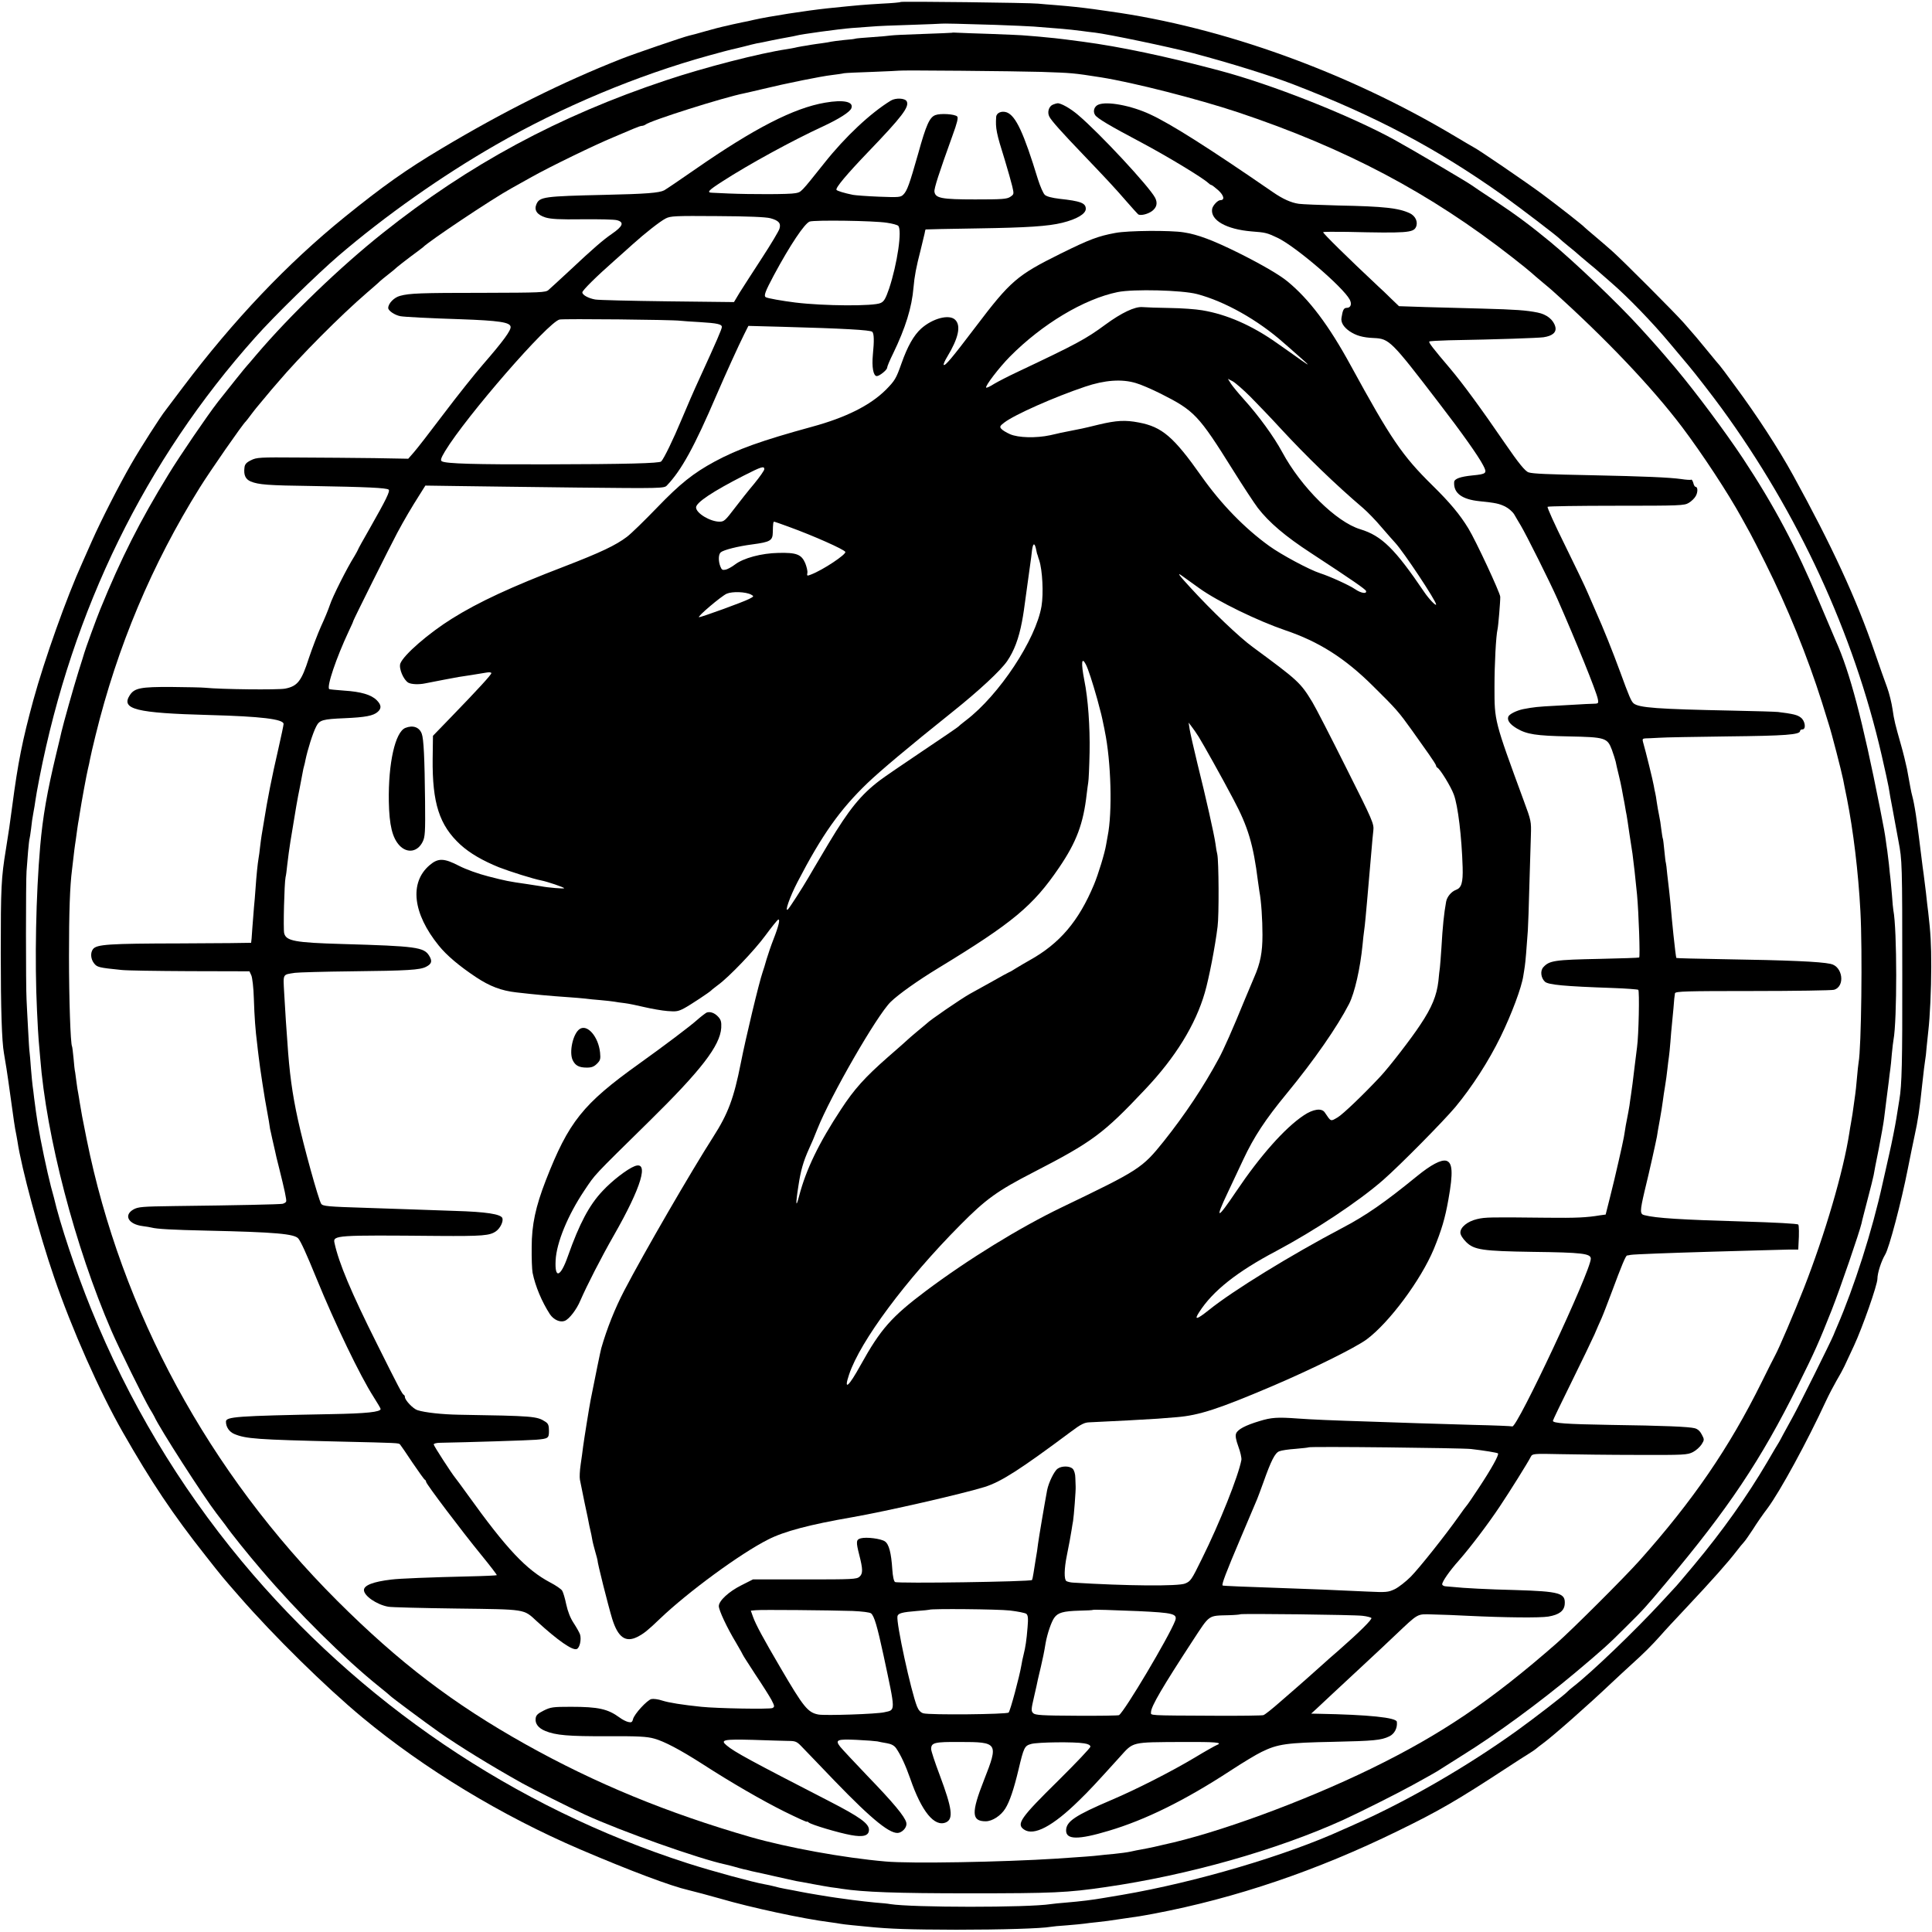 <?xml version="1.0" standalone="no"?>
<!DOCTYPE svg PUBLIC "-//W3C//DTD SVG 20010904//EN"
 "http://www.w3.org/TR/2001/REC-SVG-20010904/DTD/svg10.dtd">
<svg version="1.0" xmlns="http://www.w3.org/2000/svg"
 width="1274pt" height="1274pt" viewBox="0 0 1274 1274"
 preserveAspectRatio="xMidYMid meet">
<g transform="translate(0,1274) scale(0.1,-0.1)"
fill="#000000" stroke="none">
<path d="M5939 12727 c-2 -3 -58 -8 -124 -11 -129 -8 -135 -8 -359 -31 -140
-15 -385 -53 -486 -76 -25 -6 -56 -13 -70 -15 -14 -3 -45 -10 -70 -15 -25 -6
-54 -13 -65 -15 -11 -2 -60 -15 -110 -29 -49 -14 -99 -28 -111 -30 -33 -7
-363 -120 -444 -152 -391 -154 -776 -346 -1191 -594 -233 -139 -385 -247 -636
-450 -378 -306 -734 -681 -1068 -1124 -58 -77 -109 -145 -113 -150 -33 -41
-165 -247 -227 -355 -81 -141 -198 -370 -260 -510 -21 -47 -49 -110 -62 -140
-104 -229 -250 -640 -323 -906 -72 -265 -101 -407 -140 -704 -17 -130 -20
-146 -41 -280 -31 -189 -34 -251 -34 -685 0 -367 7 -583 21 -660 3 -16 7 -41
9 -55 6 -28 31 -205 39 -265 11 -85 27 -191 31 -205 2 -8 6 -33 10 -55 25
-172 145 -617 242 -898 117 -342 299 -752 452 -1020 186 -326 330 -542 546
-815 110 -140 110 -140 221 -267 232 -266 570 -598 813 -800 410 -340 918
-648 1436 -870 332 -142 601 -243 716 -269 41 -10 135 -35 209 -56 201 -59
551 -134 720 -155 30 -4 63 -9 73 -11 10 -2 44 -6 75 -9 31 -3 77 -8 102 -10
149 -15 272 -19 585 -20 301 0 562 8 623 19 9 2 58 7 107 10 50 4 101 9 115
11 14 2 52 7 85 10 33 3 101 12 150 20 50 7 108 16 130 19 22 4 65 11 95 17
539 102 1076 285 1605 544 273 133 392 202 725 420 52 34 115 75 140 90 25 15
47 31 50 34 3 3 23 19 45 35 68 50 295 250 450 397 39 36 99 93 135 125 80 72
132 124 190 189 24 28 101 111 171 185 171 182 271 295 329 370 19 25 41 52
49 60 8 8 35 47 60 85 24 39 68 102 97 140 83 112 261 439 384 705 19 41 51
102 70 135 20 33 43 76 52 95 9 19 37 80 63 135 56 120 155 402 155 442 0 39
26 118 51 160 26 41 107 349 149 563 17 85 37 184 45 220 22 100 33 172 50
335 9 83 18 157 20 165 2 8 7 49 10 90 4 41 9 89 11 105 10 85 19 269 19 420
0 152 -4 221 -20 360 -3 22 -10 81 -15 130 -6 50 -13 104 -15 120 -3 17 -9 68
-15 115 -17 138 -19 151 -31 240 -6 47 -17 110 -24 140 -8 30 -16 66 -18 80
-4 22 -14 76 -22 120 -6 30 -27 116 -40 160 -38 134 -45 161 -55 232 -6 42
-22 107 -36 145 -14 37 -52 145 -84 238 -118 344 -280 696 -537 1163 -94 171
-238 393 -382 587 -52 72 -98 132 -101 135 -3 3 -37 43 -75 90 -72 88 -81 99
-161 190 -56 64 -407 416 -474 475 -25 22 -74 65 -110 95 -36 30 -67 57 -70
60 -14 16 -170 138 -280 220 -108 80 -430 300 -456 311 -5 2 -58 34 -119 70
-706 422 -1533 721 -2280 824 -22 3 -69 10 -105 15 -84 11 -146 18 -245 26
-44 3 -98 8 -120 10 -51 6 -900 16 -906 11z m626 -151 c110 -4 223 -9 250 -11
164 -13 205 -16 250 -21 28 -3 61 -7 75 -9 14 -2 50 -7 80 -10 86 -10 489 -94
645 -135 246 -65 518 -150 665 -207 544 -210 944 -422 1377 -729 114 -82 369
-276 383 -293 3 -3 26 -23 52 -44 26 -21 53 -43 60 -50 7 -7 40 -34 73 -62 33
-27 65 -54 71 -60 6 -5 42 -37 80 -70 110 -95 271 -262 383 -396 57 -68 113
-135 125 -149 41 -48 163 -206 217 -280 507 -695 872 -1486 1057 -2290 22 -96
43 -191 46 -210 7 -45 14 -83 26 -145 5 -27 12 -65 15 -82 3 -18 14 -77 24
-130 24 -127 25 -138 25 -888 1 -567 -3 -723 -19 -815 -2 -14 -11 -70 -20
-125 -9 -55 -30 -161 -47 -235 -17 -74 -36 -162 -44 -195 -68 -310 -187 -682
-301 -945 -8 -19 -19 -44 -23 -55 -20 -48 -228 -467 -269 -540 -24 -44 -53
-96 -63 -115 -10 -19 -22 -42 -27 -50 -6 -8 -40 -67 -77 -130 -134 -228 -296
-456 -483 -680 -58 -69 -109 -130 -115 -136 -6 -6 -49 -53 -96 -104 -177 -192
-465 -469 -588 -564 -15 -11 -31 -26 -37 -32 -14 -17 -224 -179 -330 -255
-323 -233 -722 -464 -1060 -614 -33 -15 -73 -33 -90 -40 -373 -171 -975 -348
-1455 -430 -52 -9 -106 -18 -119 -20 -74 -13 -155 -23 -251 -31 -41 -3 -86 -8
-100 -10 -154 -24 -917 -23 -1060 0 -14 3 -57 7 -97 10 -39 4 -107 11 -150 17
-43 6 -89 12 -103 14 -33 4 -208 33 -240 40 -39 8 -62 12 -105 20 -22 4 -53
11 -70 16 -16 4 -46 11 -65 14 -74 13 -340 85 -505 138 -1145 368 -2166 1060
-2941 1992 -417 503 -746 1054 -993 1663 -102 252 -205 560 -246 737 -2 6 -10
37 -19 70 -27 105 -67 295 -87 415 -11 70 -13 86 -24 170 -3 30 -8 66 -10 80
-2 14 -7 66 -11 115 -3 50 -8 97 -9 106 -2 9 -6 78 -10 155 -4 76 -9 164 -10
194 -5 81 -5 787 0 845 2 28 7 86 10 130 4 43 8 82 10 85 1 3 6 32 10 65 3 33
10 80 15 105 5 25 11 63 14 85 7 42 8 53 26 145 217 1110 699 2095 1423 2905
124 140 409 418 551 540 306 262 680 526 1036 730 434 250 931 458 1405 589
72 20 140 38 150 40 11 2 47 11 80 19 33 9 71 18 85 21 14 2 59 11 100 20 41
8 91 18 110 21 19 3 42 8 50 10 29 9 286 44 365 50 44 3 105 8 135 10 30 3
145 8 255 11 110 4 201 7 202 8 2 2 143 -1 358 -8z"/>
<path d="M6277 12524 c-1 -1 -87 -4 -192 -8 -104 -3 -199 -8 -210 -10 -11 -2
-67 -7 -125 -11 -57 -4 -107 -8 -110 -10 -3 -2 -36 -6 -75 -9 -38 -4 -77 -9
-85 -11 -8 -2 -35 -7 -60 -10 -25 -3 -56 -8 -70 -10 -14 -3 -41 -7 -60 -10
-19 -3 -42 -8 -50 -10 -8 -2 -31 -6 -50 -9 -181 -27 -543 -120 -800 -206 -708
-236 -1299 -555 -1865 -1006 -284 -226 -610 -540 -835 -804 -30 -36 -57 -67
-60 -70 -6 -5 -135 -166 -193 -240 -69 -89 -253 -358 -327 -480 -187 -305
-312 -552 -449 -888 -23 -55 -101 -270 -105 -287 -1 -5 -19 -62 -39 -125 -32
-102 -101 -348 -112 -397 -2 -10 -17 -74 -34 -143 -60 -250 -89 -415 -106
-610 -28 -322 -37 -754 -21 -1085 4 -88 9 -176 11 -195 2 -19 6 -71 10 -115
40 -518 229 -1244 470 -1801 50 -116 218 -456 253 -514 12 -19 25 -42 29 -50
34 -77 324 -527 410 -639 21 -27 47 -61 58 -76 42 -60 150 -194 240 -299 235
-276 544 -583 780 -772 33 -26 62 -51 65 -54 8 -10 238 -181 325 -242 138 -96
339 -220 550 -338 61 -34 320 -164 410 -205 241 -111 759 -294 930 -330 6 -1
30 -7 55 -14 25 -7 53 -15 63 -17 10 -2 26 -5 35 -8 9 -3 28 -7 42 -10 14 -3
75 -16 135 -30 61 -14 121 -27 135 -30 14 -2 63 -11 110 -20 47 -9 101 -18
120 -21 19 -2 51 -7 70 -10 146 -22 356 -30 845 -30 548 0 642 4 895 41 546
79 1127 244 1565 442 112 51 376 184 460 231 39 21 92 51 119 66 27 15 61 35
75 45 14 9 76 48 136 86 218 135 508 348 740 542 182 153 219 186 335 302 123
122 128 128 264 290 413 491 628 813 870 1300 114 229 141 291 224 500 58 147
183 513 197 572 2 13 21 84 40 158 20 74 37 146 40 160 2 14 17 93 34 175 16
83 32 173 35 200 3 28 10 82 15 120 5 39 12 95 16 125 3 30 8 66 10 80 2 14 7
59 10 100 4 41 9 83 11 93 24 126 24 730 -1 855 -2 10 -6 54 -9 98 -4 43 -8
93 -10 109 -2 17 -7 59 -10 95 -4 36 -9 76 -11 90 -2 14 -7 45 -10 70 -5 38
-12 79 -39 215 -114 576 -198 894 -290 1098 -8 18 -56 131 -107 252 -156 370
-300 641 -507 954 -120 180 -305 428 -441 591 -106 125 -125 147 -236 269
-147 162 -436 437 -590 564 -133 110 -235 185 -360 268 -82 54 -154 102 -160
107 -25 19 -400 240 -513 302 -297 162 -808 364 -1152 455 -353 94 -653 157
-900 190 -25 3 -76 10 -115 15 -38 5 -102 12 -140 15 -39 4 -90 8 -115 10 -25
3 -128 7 -230 11 -102 3 -202 7 -223 8 -20 1 -38 2 -40 0z m588 -258 c206 -7
210 -7 395 -36 218 -35 637 -142 905 -231 706 -236 1265 -531 1810 -958 60
-47 117 -93 125 -101 9 -8 37 -33 64 -55 27 -22 58 -49 71 -60 350 -314 658
-638 857 -901 134 -178 303 -435 392 -597 20 -37 46 -84 58 -105 11 -20 56
-107 98 -192 148 -296 278 -617 374 -920 20 -63 40 -128 45 -145 20 -61 84
-311 95 -365 2 -14 14 -70 25 -125 42 -213 75 -483 89 -745 14 -255 6 -902
-12 -996 -2 -10 -7 -57 -11 -104 -4 -47 -9 -94 -11 -105 -2 -11 -6 -40 -9 -65
-6 -46 -12 -86 -20 -130 -3 -14 -7 -41 -10 -60 -39 -254 -160 -667 -300 -1025
-63 -160 -163 -395 -190 -444 -8 -14 -48 -94 -89 -177 -214 -432 -452 -779
-804 -1174 -101 -113 -447 -458 -546 -545 -436 -382 -762 -602 -1227 -829
-446 -217 -1013 -425 -1369 -501 -8 -2 -35 -8 -60 -14 -25 -5 -61 -13 -80 -16
-19 -3 -53 -10 -75 -15 -22 -5 -71 -11 -109 -15 -38 -3 -83 -8 -100 -10 -31
-4 -110 -10 -276 -21 -359 -23 -968 -34 -1131 -19 -277 24 -648 92 -889 161
-550 159 -1022 353 -1485 612 -478 268 -832 538 -1241 946 -848 847 -1424
1909 -1653 3046 -31 154 -32 161 -46 245 -2 17 -7 41 -9 55 -3 14 -8 45 -11
70 -3 25 -7 55 -9 67 -3 12 -8 54 -11 95 -4 40 -8 75 -10 78 -10 17 -20 313
-20 595 0 288 6 463 20 570 2 17 6 55 10 85 3 30 8 66 10 80 2 14 7 45 10 70
3 25 8 56 10 70 3 14 7 41 10 60 13 85 47 268 55 300 5 19 11 49 14 65 3 17
19 86 36 155 144 588 373 1131 687 1634 67 108 286 423 303 436 3 3 19 23 35
45 17 22 32 42 35 45 3 3 25 30 50 60 25 30 47 57 50 60 3 3 20 23 39 45 148
175 417 445 591 595 41 35 80 69 85 75 6 5 30 26 55 45 25 19 51 41 59 49 8 7
49 39 90 70 42 31 78 58 81 61 36 38 453 317 580 387 19 11 80 45 136 76 125
70 420 213 539 262 50 21 109 46 132 56 23 10 48 19 55 19 8 0 18 4 24 8 27
25 516 180 653 207 9 2 63 14 121 28 152 37 385 84 455 92 33 4 69 9 80 12 11
2 97 6 190 9 94 4 171 7 172 8 4 4 774 -3 938 -8z"/>
<path d="M5875 12077 c-133 -81 -301 -238 -439 -412 -158 -198 -152 -192 -192
-199 -37 -8 -294 -8 -439 -2 -44 2 -93 4 -108 5 -39 1 -28 14 67 75 173 112
462 270 664 363 105 49 176 94 186 119 17 44 -52 58 -173 37 -206 -35 -467
-169 -856 -439 -99 -69 -191 -131 -205 -139 -33 -17 -119 -24 -395 -30 -394
-9 -426 -13 -447 -60 -18 -40 2 -71 59 -89 37 -11 93 -14 243 -12 107 1 210
-1 228 -6 50 -13 40 -40 -33 -90 -58 -40 -121 -94 -284 -247 -63 -58 -123
-114 -134 -123 -18 -17 -54 -18 -426 -19 -421 0 -491 -3 -553 -20 -39 -10 -78
-50 -78 -80 0 -18 43 -47 80 -54 24 -5 203 -14 395 -20 255 -9 329 -20 332
-50 3 -24 -49 -95 -181 -247 -54 -62 -172 -210 -261 -328 -89 -118 -178 -233
-198 -255 l-35 -40 -223 4 c-123 1 -348 4 -499 4 -257 2 -278 1 -315 -18 -31
-15 -41 -27 -43 -49 -6 -49 7 -76 41 -91 53 -21 109 -26 412 -30 348 -6 486
-12 498 -24 10 -10 -16 -64 -124 -254 -44 -76 -79 -140 -79 -143 0 -2 -11 -21
-23 -42 -47 -74 -145 -268 -162 -322 -10 -30 -36 -93 -58 -140 -21 -47 -57
-141 -80 -209 -49 -153 -75 -186 -157 -202 -49 -9 -421 -5 -530 6 -19 2 -118
4 -220 5 -203 1 -243 -7 -274 -54 -60 -93 39 -118 524 -131 340 -9 490 -27
490 -59 0 -7 -15 -79 -34 -162 -44 -190 -73 -338 -96 -484 -6 -36 -13 -76 -15
-90 -2 -14 -7 -47 -10 -75 -3 -27 -7 -61 -10 -75 -6 -35 -14 -112 -20 -200 -3
-41 -7 -95 -10 -120 -2 -25 -7 -88 -11 -140 -3 -52 -7 -96 -8 -97 -1 -1 -211
-3 -468 -4 -470 -1 -551 -6 -575 -38 -18 -24 -15 -65 7 -93 20 -26 31 -29 180
-44 30 -4 233 -7 450 -8 l395 -1 12 -26 c7 -15 15 -82 17 -155 4 -121 10 -206
22 -299 2 -22 7 -60 10 -85 6 -58 42 -292 54 -350 8 -41 20 -113 21 -125 1 -2
7 -31 14 -63 8 -33 16 -70 19 -83 2 -13 14 -62 26 -109 36 -144 51 -213 47
-223 -2 -6 -12 -12 -23 -15 -19 -4 -286 -10 -715 -15 -214 -3 -238 -5 -270
-23 -65 -38 -32 -97 61 -109 25 -3 52 -8 60 -10 33 -9 135 -15 365 -20 450
-10 579 -21 603 -53 17 -22 50 -93 119 -262 123 -301 289 -645 375 -779 26
-41 48 -78 48 -82 0 -20 -95 -30 -325 -34 -629 -12 -695 -17 -695 -50 0 -35
22 -67 55 -81 77 -32 148 -37 695 -50 388 -9 389 -9 398 -19 5 -6 42 -59 82
-120 41 -60 77 -111 82 -113 4 -2 8 -8 8 -14 0 -13 234 -323 364 -482 58 -71
104 -131 102 -133 -2 -2 -84 -6 -182 -8 -254 -6 -462 -14 -514 -21 -119 -14
-180 -38 -180 -69 0 -38 83 -96 160 -110 19 -4 222 -9 450 -12 465 -6 441 -2
530 -84 139 -127 235 -194 263 -183 20 7 32 63 22 96 -4 12 -23 46 -42 75 -22
33 -39 77 -49 123 -8 39 -20 80 -27 91 -6 10 -42 35 -79 54 -158 84 -286 219
-545 580 -40 55 -76 105 -81 110 -24 29 -142 211 -142 220 0 6 19 11 43 11
172 3 591 16 632 20 81 7 85 10 85 59 0 36 -5 48 -24 60 -55 36 -78 38 -571
46 -109 2 -222 14 -272 30 -29 9 -83 66 -83 87 0 6 -3 12 -7 14 -10 4 -31 43
-178 338 -170 339 -251 533 -279 663 -12 52 6 53 684 47 295 -2 340 2 381 31
28 20 49 64 42 86 -9 27 -108 42 -313 48 -113 4 -241 8 -285 10 -44 2 -177 6
-295 10 -260 8 -291 11 -302 27 -18 28 -117 386 -153 553 -38 173 -57 314 -70
515 -3 41 -7 104 -10 140 -2 36 -7 117 -11 182 -7 130 -12 120 71 133 22 3
191 8 375 10 370 4 450 9 490 30 37 19 42 37 20 73 -35 56 -85 63 -570 77
-316 9 -373 20 -386 71 -7 26 1 331 9 369 3 11 8 47 11 80 7 59 13 105 21 155
33 205 49 296 61 352 7 37 16 82 19 100 3 18 8 41 11 50 3 9 6 25 8 35 14 68
49 181 72 224 21 41 43 47 186 53 138 6 190 16 219 42 26 23 24 46 -7 77 -36
36 -104 56 -215 63 -52 4 -96 8 -98 10 -18 16 46 205 129 382 17 35 30 65 30
68 0 6 244 495 289 579 48 90 98 174 147 251 l39 62 210 -3 c116 -2 470 -6
787 -10 555 -6 578 -5 595 13 96 100 181 254 328 597 59 137 146 328 181 398
l29 58 225 -6 c403 -11 580 -21 592 -33 12 -12 13 -60 4 -150 -8 -83 3 -142
26 -142 18 0 68 41 68 55 0 8 18 51 40 95 81 168 123 302 134 435 6 72 18 135
47 247 11 46 23 94 26 108 2 13 5 26 7 27 1 1 157 4 347 7 324 5 461 14 554
37 97 24 155 59 155 92 0 38 -34 51 -173 66 -50 6 -85 15 -97 26 -11 10 -31
57 -46 104 -93 304 -145 417 -205 440 -34 12 -69 -3 -70 -31 -5 -74 1 -105 57
-283 20 -66 42 -144 49 -173 12 -52 12 -53 -13 -70 -22 -15 -55 -17 -232 -17
-221 0 -262 8 -268 51 -3 21 29 120 118 367 32 87 40 121 32 129 -16 16 -111
22 -144 9 -38 -14 -61 -65 -113 -253 -58 -204 -73 -246 -98 -271 -18 -18 -29
-19 -161 -14 -77 3 -154 9 -171 12 -59 12 -104 26 -109 33 -8 13 70 105 206
247 227 236 276 301 257 337 -11 21 -72 24 -104 5z m-795 -776 c55 -15 71 -33
60 -69 -4 -15 -56 -102 -116 -194 -60 -92 -126 -195 -147 -228 l-37 -62 -438
5 c-240 3 -455 8 -477 12 -45 8 -85 30 -85 47 0 13 94 106 210 208 40 36 96
85 123 110 80 72 179 150 216 169 32 17 63 18 340 16 202 -1 321 -6 351 -14z
m769 -30 c35 -5 68 -14 74 -20 27 -27 -6 -251 -60 -414 -23 -66 -33 -85 -56
-95 -45 -22 -373 -20 -562 3 -89 11 -183 28 -195 35 -15 9 -5 36 53 145 107
199 202 341 236 354 33 11 424 6 510 -8z m-1364 -646 c17 -2 74 -6 129 -9 117
-7 146 -14 146 -32 0 -14 -33 -90 -147 -339 -33 -71 -86 -193 -118 -270 -55
-132 -117 -260 -135 -278 -11 -12 -228 -18 -765 -19 -457 -1 -653 4 -681 20
-11 6 -7 20 21 67 138 228 680 852 755 868 27 6 744 -1 795 -8z"/>
<path d="M6943 12050 c-27 -11 -39 -51 -23 -80 14 -27 82 -103 224 -251 152
-159 210 -221 286 -309 36 -41 69 -78 75 -83 14 -11 62 0 90 20 33 24 40 54
22 89 -38 73 -366 426 -508 546 -50 43 -114 79 -136 77 -4 0 -18 -4 -30 -9z"/>
<path d="M7243 12050 c-27 -11 -38 -43 -22 -68 14 -22 92 -69 304 -181 180
-96 407 -234 443 -268 7 -7 16 -13 20 -13 4 0 24 -16 46 -35 37 -34 44 -65 13
-65 -17 0 -50 -35 -54 -58 -12 -74 93 -134 260 -148 93 -7 101 -9 171 -42 118
-56 431 -324 476 -407 16 -30 7 -55 -19 -55 -20 0 -27 -14 -35 -66 -5 -30 14
-61 53 -88 43 -29 87 -42 161 -45 101 -5 113 -16 427 -426 154 -200 262 -353
293 -413 28 -53 23 -58 -70 -67 -80 -8 -120 -22 -121 -44 -5 -72 50 -114 167
-126 108 -11 129 -16 169 -35 22 -11 49 -34 60 -52 10 -18 30 -51 43 -73 36
-60 194 -376 242 -485 124 -282 256 -608 266 -658 6 -32 6 -32 -37 -33 -24 -1
-62 -2 -84 -4 -22 -1 -94 -5 -160 -9 -115 -6 -142 -9 -210 -22 -44 -9 -93 -33
-99 -50 -9 -24 11 -51 57 -78 65 -38 126 -48 340 -52 243 -5 256 -9 286 -88
11 -30 22 -66 25 -78 2 -13 11 -50 19 -83 8 -33 18 -76 21 -95 3 -19 8 -46 11
-60 3 -14 8 -40 11 -59 3 -18 7 -43 10 -55 2 -11 11 -68 19 -126 9 -58 18
-116 20 -130 7 -50 20 -167 30 -270 11 -120 21 -408 14 -414 -2 -2 -119 -6
-259 -9 -299 -6 -333 -11 -373 -55 -22 -24 -16 -71 11 -96 23 -20 128 -30 446
-41 88 -3 164 -9 169 -12 9 -5 3 -301 -8 -378 -2 -16 -9 -70 -15 -120 -12
-100 -19 -158 -25 -195 -2 -14 -7 -45 -10 -70 -4 -25 -11 -64 -16 -88 -5 -24
-12 -62 -15 -85 -4 -34 -24 -125 -69 -317 -2 -8 -15 -63 -30 -122 l-27 -107
-37 -5 c-89 -15 -159 -18 -346 -16 -381 4 -410 4 -465 -9 -63 -15 -110 -53
-110 -89 0 -15 15 -39 38 -62 52 -52 109 -60 438 -65 327 -4 384 -11 384 -45
0 -81 -489 -1124 -518 -1106 -4 2 -119 7 -257 10 -137 4 -302 9 -365 11 -63 2
-196 7 -295 10 -284 9 -398 14 -497 21 -135 10 -175 7 -253 -17 -93 -28 -144
-55 -154 -82 -6 -15 -1 -42 15 -86 13 -35 22 -74 20 -88 -20 -107 -144 -418
-261 -653 -68 -139 -74 -147 -110 -162 -44 -19 -388 -16 -740 6 -17 1 -36 6
-43 10 -16 10 -15 81 3 169 17 84 23 119 31 167 3 19 7 46 10 60 5 28 19 208
17 228 0 6 -1 32 -2 56 0 26 -8 51 -17 60 -19 20 -73 21 -100 1 -22 -15 -59
-91 -69 -141 -16 -85 -55 -315 -60 -354 -3 -25 -9 -70 -15 -100 -5 -30 -12
-73 -15 -94 -3 -22 -8 -42 -10 -45 -12 -11 -887 -24 -903 -13 -8 5 -15 38 -18
83 -7 109 -22 167 -49 185 -27 18 -121 30 -159 20 -31 -8 -32 -23 -10 -109 24
-94 25 -123 2 -144 -19 -17 -47 -18 -362 -18 l-341 0 -77 -39 c-82 -41 -148
-102 -148 -137 0 -27 53 -141 114 -242 25 -43 46 -80 46 -82 0 -2 37 -59 81
-127 45 -67 93 -143 106 -167 21 -41 22 -46 7 -54 -16 -9 -362 -3 -469 8 -126
13 -214 27 -258 41 -26 9 -59 13 -72 10 -28 -7 -113 -99 -121 -133 -5 -20 -11
-23 -32 -18 -13 3 -39 16 -56 29 -78 57 -140 71 -321 71 -119 0 -134 -2 -180
-25 -40 -20 -51 -31 -53 -53 -4 -34 19 -63 63 -81 69 -29 156 -36 406 -35 207
1 265 -2 314 -16 65 -18 168 -72 315 -166 190 -123 398 -243 543 -315 81 -40
147 -70 147 -67 0 3 6 1 13 -5 18 -15 200 -69 279 -83 81 -15 118 -4 118 35 0
41 -59 84 -261 188 -521 268 -626 325 -677 368 -45 37 -21 42 172 37 99 -4
205 -6 234 -7 46 0 56 -4 85 -34 17 -18 118 -122 222 -231 251 -260 372 -357
425 -340 30 10 53 42 46 67 -10 40 -85 130 -253 304 -89 93 -171 181 -183 196
-35 45 -20 51 109 45 64 -3 125 -8 136 -10 11 -3 39 -8 62 -12 30 -5 49 -15
62 -33 31 -45 62 -112 93 -200 75 -218 160 -322 236 -289 50 23 41 91 -42 313
-31 82 -56 158 -56 170 0 43 22 48 189 47 252 0 256 -6 160 -250 -86 -218 -83
-273 11 -273 43 0 100 37 129 84 29 46 57 130 87 256 35 148 40 158 84 170 43
12 284 15 348 4 28 -4 42 -12 42 -22 0 -8 -94 -107 -209 -221 -252 -248 -281
-289 -229 -325 64 -45 189 20 363 191 68 66 105 106 268 286 93 103 72 98 414
100 220 1 270 -3 227 -20 -10 -4 -75 -40 -144 -82 -159 -95 -390 -212 -550
-280 -241 -103 -300 -142 -300 -202 0 -61 80 -62 280 -2 243 72 504 201 804
397 78 51 170 107 206 124 106 52 167 60 470 66 268 6 317 10 371 36 34 16 55
55 50 96 -3 28 -187 47 -516 53 l-49 1 34 31 c19 18 69 64 110 103 42 39 132
123 200 186 68 63 162 151 209 196 159 150 142 141 251 138 52 -1 156 -5 230
-9 249 -12 475 -14 530 -5 71 12 104 37 108 81 6 74 -31 85 -328 94 -172 4
-344 13 -405 20 -11 1 -32 3 -47 4 -16 0 -28 7 -28 14 0 18 49 89 111 158 76
87 190 237 268 354 67 100 187 292 206 330 10 19 18 20 195 16 102 -2 331 -5
510 -5 306 -1 327 0 364 19 21 11 46 34 57 51 18 29 18 32 1 64 -11 22 -27 37
-47 42 -39 10 -199 17 -560 22 -288 5 -375 11 -375 27 0 4 55 119 123 256 67
136 135 277 151 313 15 36 36 83 46 105 10 22 41 103 70 180 62 167 90 235 99
236 3 0 14 2 23 4 20 4 259 13 533 21 110 3 254 7 320 9 66 2 150 4 186 5 l67
0 2 43 c4 57 3 118 -2 122 -5 6 -156 14 -358 20 -415 12 -579 22 -657 42 -30
7 -29 27 1 156 34 138 75 325 82 362 2 17 11 66 19 110 8 44 17 100 20 125 3
25 10 70 15 100 5 30 12 80 15 110 3 30 8 66 10 80 2 14 7 59 10 100 3 41 7
89 9 105 2 17 7 68 11 115 3 47 8 92 10 100 4 13 70 15 512 15 280 0 521 4
536 8 76 21 59 155 -22 171 -70 15 -274 24 -715 31 -165 3 -301 6 -302 8 -2 3
-11 74 -19 152 -3 33 -8 78 -10 100 -2 22 -7 72 -10 110 -4 39 -8 81 -10 95
-2 14 -7 57 -11 95 -3 39 -8 72 -9 75 -2 3 -6 39 -10 80 -4 41 -8 77 -10 80
-2 3 -6 30 -10 60 -3 30 -10 73 -15 95 -5 22 -11 60 -15 85 -3 25 -8 52 -10
60 -2 8 -7 31 -10 50 -5 31 -53 226 -71 288 -5 18 -2 22 17 23 13 0 53 2 89 4
36 3 241 6 455 9 376 4 475 11 475 36 0 6 7 10 15 10 26 0 19 56 -10 78 -23
18 -48 24 -150 37 -17 2 -151 6 -300 9 -498 10 -618 19 -653 48 -16 14 -30 47
-88 206 -52 141 -107 279 -164 407 -10 22 -32 74 -50 115 -17 41 -86 184 -152
318 -66 133 -117 246 -113 250 3 4 208 7 453 7 420 0 449 1 478 19 17 10 38
30 46 45 15 26 14 61 -2 61 -4 0 -11 11 -14 25 -4 14 -10 24 -14 22 -4 -3 -34
-1 -66 4 -80 11 -245 18 -581 25 -303 6 -397 10 -425 19 -23 7 -67 62 -155
190 -156 228 -280 397 -362 494 -114 134 -144 173 -138 179 3 3 60 6 127 8
333 6 587 15 626 20 60 9 87 33 78 69 -12 46 -56 82 -117 94 -75 15 -144 20
-364 26 -104 3 -271 7 -370 10 l-180 6 -50 48 c-27 27 -66 64 -86 82 -207 194
-368 353 -364 358 3 3 74 3 158 2 390 -9 437 -6 454 32 15 33 -3 73 -41 91
-73 34 -167 45 -471 51 -121 3 -238 8 -260 11 -51 7 -106 32 -170 76 -428 295
-675 451 -811 514 -124 58 -284 88 -341 64z m2457 -8865 c87 -10 172 -24 178
-29 8 -9 -43 -101 -125 -225 -42 -64 -79 -118 -83 -121 -3 -3 -27 -35 -52 -71
-88 -124 -257 -337 -315 -396 -32 -32 -79 -69 -105 -82 -45 -21 -55 -22 -185
-16 -285 13 -332 15 -478 20 -344 12 -470 17 -473 20 -7 7 21 82 120 315 55
129 103 244 108 255 5 11 23 61 41 110 51 144 77 195 105 205 14 6 62 13 107
16 45 4 84 8 86 10 7 7 1010 -4 1071 -11z m-4078 -1068 c65 -3 113 -9 122 -16
21 -18 40 -82 82 -276 81 -380 81 -359 5 -376 -50 -12 -389 -23 -434 -15 -70
13 -98 48 -249 306 -115 196 -164 287 -182 337 l-15 42 32 3 c37 4 483 0 639
-5z m1037 3 c52 -6 101 -16 109 -22 11 -10 13 -29 8 -88 -7 -88 -14 -132 -26
-180 -5 -19 -12 -52 -15 -72 -12 -72 -73 -300 -84 -311 -12 -12 -519 -17 -562
-5 -18 5 -32 20 -42 45 -40 101 -138 551 -129 595 4 20 31 27 130 35 43 3 78
7 80 8 9 8 452 4 531 -5z m846 -4 c234 -11 261 -18 244 -64 -41 -106 -332
-596 -370 -622 -4 -3 -130 -5 -279 -4 -231 1 -274 4 -287 17 -14 14 -14 24 6
109 12 51 23 102 25 113 3 11 11 49 20 85 14 62 20 88 31 155 11 62 38 141 57
167 24 34 59 44 168 47 46 1 86 3 87 5 3 3 129 -1 298 -8z m1480 -31 c28 -3
53 -10 58 -14 8 -8 -80 -95 -218 -216 -44 -38 -85 -74 -91 -80 -83 -74 -161
-144 -178 -158 -12 -10 -63 -55 -115 -100 -51 -45 -100 -84 -110 -87 -9 -3
-153 -5 -321 -4 -453 2 -420 1 -420 24 0 37 76 166 275 471 115 175 99 164
239 168 39 1 72 4 74 6 6 6 758 -3 807 -10z"/>
<path d="M7355 11204 c-114 -21 -172 -43 -362 -137 -286 -142 -329 -178 -560
-483 -157 -207 -201 -259 -210 -250 -3 3 7 27 23 53 75 124 92 205 53 244 -39
39 -149 10 -225 -58 -49 -45 -89 -115 -130 -231 -35 -99 -43 -112 -103 -173
-103 -102 -262 -182 -486 -243 -336 -92 -491 -148 -643 -230 -140 -76 -227
-145 -380 -304 -81 -84 -170 -171 -198 -192 -74 -56 -173 -103 -414 -196 -347
-133 -563 -233 -739 -343 -154 -96 -319 -239 -341 -296 -12 -32 21 -109 53
-127 21 -11 70 -13 112 -4 54 11 202 39 220 42 11 2 49 8 85 13 36 6 80 13 98
16 17 3 32 2 32 -4 0 -10 -85 -103 -265 -289 l-120 -124 -2 -151 c-3 -293 44
-439 183 -567 63 -57 146 -105 254 -149 72 -28 227 -77 280 -87 40 -8 150 -45
150 -51 0 -5 -109 4 -153 13 -10 2 -51 8 -90 14 -126 18 -140 21 -257 51 -67
17 -147 46 -192 69 -100 52 -139 53 -195 5 -135 -115 -111 -319 60 -530 53
-66 137 -136 245 -208 92 -61 168 -90 267 -101 120 -14 230 -24 335 -31 47 -3
101 -8 120 -10 19 -3 64 -7 100 -10 36 -3 76 -8 90 -10 14 -3 45 -7 70 -10 25
-3 83 -15 129 -26 47 -11 115 -23 152 -26 58 -5 72 -2 110 18 43 23 169 107
179 118 3 4 23 19 45 36 73 53 241 229 312 326 39 53 77 100 83 104 17 10 5
-41 -30 -130 -15 -38 -35 -97 -45 -130 -9 -33 -21 -71 -26 -85 -24 -69 -112
-437 -144 -600 -46 -233 -84 -334 -182 -487 -144 -225 -454 -759 -587 -1014
-61 -117 -114 -250 -151 -379 -4 -12 -40 -188 -70 -340 -9 -45 -44 -264 -50
-310 -3 -25 -10 -78 -16 -117 -6 -40 -8 -85 -5 -100 3 -16 17 -84 31 -153 15
-69 29 -136 31 -150 3 -14 7 -32 9 -40 2 -8 7 -31 10 -50 3 -19 13 -57 21 -85
8 -27 14 -51 14 -53 -2 -12 71 -302 97 -387 38 -122 88 -158 166 -119 43 22
70 44 147 118 187 179 534 433 715 524 105 54 276 99 554 147 229 40 726 154
875 200 109 35 231 113 565 362 69 52 92 63 125 64 23 1 59 3 81 4 22 1 103 5
180 9 77 4 163 9 190 11 28 2 84 7 125 10 148 12 278 55 635 207 260 111 542
251 616 305 150 111 359 393 444 597 51 125 74 201 96 326 32 178 28 245 -15
256 -34 8 -100 -27 -191 -101 -212 -173 -338 -261 -495 -343 -336 -177 -719
-412 -879 -541 -80 -64 -99 -68 -63 -13 89 139 249 266 507 402 252 134 544
327 706 469 113 99 396 386 476 481 110 133 219 301 299 465 72 148 138 324
149 400 4 22 8 51 10 64 4 24 12 120 20 236 2 33 7 166 10 295 4 129 8 278 10
330 3 93 2 98 -47 230 -195 531 -193 524 -193 750 0 155 10 337 20 380 5 19
19 188 18 215 -1 26 -161 370 -210 450 -56 92 -121 170 -238 285 -198 195
-272 303 -538 790 -145 266 -275 438 -418 555 -52 43 -171 112 -321 187 -170
84 -270 122 -363 136 -87 14 -368 12 -450 -4z m538 -403 c183 -48 402 -171
572 -322 17 -14 57 -50 90 -79 84 -74 88 -79 25 -35 -30 22 -102 72 -160 113
-164 116 -330 189 -493 216 -40 7 -135 14 -212 15 -77 1 -159 4 -182 6 -50 4
-138 -38 -243 -115 -130 -96 -192 -129 -575 -310 -60 -28 -132 -65 -159 -81
-26 -17 -50 -28 -53 -25 -9 9 85 132 156 204 213 215 488 380 711 426 104 21
424 13 523 -13z m354 -679 c48 -49 138 -142 198 -208 172 -186 361 -369 543
-524 28 -24 85 -82 124 -129 40 -46 80 -92 88 -100 55 -59 270 -383 270 -407
0 -13 -47 36 -77 80 -195 288 -282 373 -423 416 -159 48 -390 277 -515 509
-55 102 -156 241 -254 349 -35 39 -73 85 -84 102 l-20 32 31 -16 c17 -9 71
-56 119 -104z m-757 92 c30 -8 104 -40 164 -70 222 -112 249 -140 476 -503 66
-106 140 -218 164 -250 74 -96 182 -188 351 -298 281 -184 358 -238 363 -250
6 -21 -33 -15 -71 11 -39 27 -167 85 -232 106 -69 22 -256 122 -336 180 -162
117 -316 275 -446 459 -184 261 -260 326 -414 355 -88 17 -147 14 -264 -14
-49 -12 -99 -24 -110 -26 -11 -2 -45 -9 -75 -15 -30 -6 -59 -12 -65 -13 -5 -2
-37 -8 -70 -16 -93 -20 -211 -17 -265 7 -25 11 -51 27 -58 36 -11 13 -8 19 21
41 68 52 330 168 532 236 130 44 242 52 335 24z m-2450 -568 c0 -8 -30 -51
-67 -96 -38 -45 -94 -116 -126 -158 -64 -84 -72 -92 -102 -92 -62 0 -155 56
-155 94 0 32 109 105 315 210 116 59 135 65 135 42z m162 -380 c165 -60 362
-148 372 -165 10 -15 -149 -121 -227 -150 -25 -10 -27 -9 -23 12 2 12 -5 40
-14 63 -25 58 -57 71 -177 68 -112 -2 -231 -34 -287 -77 -18 -14 -45 -29 -59
-33 -23 -5 -28 -2 -37 21 -14 36 -13 80 3 93 19 16 114 40 207 52 120 16 135
25 136 80 1 57 3 70 9 70 2 0 46 -15 97 -34z m1632 -157 c3 -13 5 -25 7 -26 1
-2 2 -6 3 -10 1 -5 5 -17 9 -28 21 -65 29 -218 15 -302 -37 -220 -279 -586
-498 -753 -25 -19 -47 -37 -50 -41 -3 -4 -110 -77 -237 -162 -128 -86 -254
-172 -280 -192 -127 -96 -205 -193 -338 -415 -47 -80 -90 -152 -95 -160 -5 -8
-23 -40 -41 -70 -39 -67 -119 -191 -132 -205 -27 -28 11 81 62 179 161 310
279 477 461 652 85 81 266 234 560 469 179 143 318 273 361 335 46 67 77 149
98 260 11 59 11 62 36 245 9 66 18 131 20 145 2 14 7 49 10 79 7 55 19 54 29
0z m1076 -249 c120 -86 381 -213 565 -276 222 -75 394 -184 579 -368 154 -152
170 -171 256 -291 35 -49 85 -120 112 -158 26 -37 48 -71 48 -76 0 -5 4 -11 8
-13 17 -7 90 -125 109 -178 27 -72 52 -278 58 -480 3 -101 -8 -135 -44 -148
-30 -11 -59 -45 -65 -78 -14 -77 -23 -163 -31 -304 -4 -58 -8 -116 -10 -130
-2 -14 -7 -54 -10 -90 -11 -94 -42 -172 -119 -287 -58 -89 -205 -279 -263
-341 -113 -121 -247 -249 -282 -270 -48 -28 -43 -30 -85 32 -20 31 -77 23
-139 -19 -125 -83 -289 -269 -445 -501 -127 -189 -143 -191 -56 -8 31 66 77
164 103 219 70 149 145 263 285 433 182 221 335 442 412 592 37 72 74 236 89
390 3 36 8 76 10 90 2 14 7 54 10 90 3 36 8 85 10 110 2 25 7 77 10 115 3 39
8 90 10 115 2 25 7 77 10 115 3 39 8 91 11 117 5 46 -1 61 -179 415 -101 202
-201 397 -223 433 -79 130 -93 142 -394 364 -87 63 -271 239 -410 391 -81 88
-93 106 -50 74 19 -14 69 -50 110 -79z m-2957 -41 c20 -11 19 -12 -14 -29 -38
-20 -314 -120 -329 -120 -18 0 146 139 182 155 37 16 125 13 161 -6z m2207
-460 c15 -28 44 -117 76 -231 26 -96 29 -109 41 -168 4 -19 8 -37 8 -40 42
-202 51 -537 19 -694 -2 -12 -7 -37 -10 -56 -9 -56 -52 -196 -80 -263 -101
-242 -226 -389 -426 -500 -25 -14 -64 -37 -87 -51 -22 -14 -42 -26 -45 -26 -2
0 -57 -30 -122 -67 -66 -36 -128 -71 -139 -77 -57 -32 -265 -174 -285 -196 -3
-3 -30 -25 -60 -50 -30 -25 -59 -50 -65 -56 -5 -5 -63 -57 -128 -113 -155
-136 -224 -213 -311 -346 -147 -223 -231 -398 -276 -570 -22 -86 -25 -61 -5
66 15 100 32 160 70 244 13 27 38 86 55 130 87 219 393 750 483 838 51 50 179
141 314 223 493 300 625 410 797 663 115 169 160 290 182 486 3 28 8 61 10 75
3 14 7 104 9 200 3 167 -10 353 -35 475 -22 114 -18 158 10 104z m744 -477
c32 -52 151 -264 230 -414 96 -180 131 -298 161 -538 4 -30 9 -62 10 -70 12
-62 20 -184 20 -285 0 -116 -14 -187 -55 -280 -5 -11 -32 -76 -61 -145 -82
-201 -140 -331 -172 -390 -102 -189 -223 -370 -363 -546 -143 -178 -160 -189
-674 -436 -278 -134 -616 -342 -895 -551 -226 -170 -298 -251 -429 -487 -81
-147 -114 -174 -77 -64 74 221 375 625 731 984 171 173 246 227 485 350 388
200 461 254 736 546 200 211 333 427 394 639 27 93 68 303 84 435 10 73 8 434
-2 477 -3 11 -9 43 -12 70 -9 63 -63 304 -119 528 -24 99 -47 200 -51 225 l-7
45 19 -25 c11 -14 32 -44 47 -68z"/>
<path d="M2673 7940 c-67 -27 -113 -232 -109 -485 3 -157 23 -240 71 -291 51
-53 119 -42 152 25 16 32 18 62 16 266 -3 289 -9 413 -22 447 -16 43 -58 58
-108 38z"/>
<path d="M4660 6063 c-8 -4 -36 -25 -61 -47 -49 -44 -218 -171 -384 -290 -372
-266 -465 -383 -616 -770 -67 -173 -93 -292 -93 -441 -1 -71 2 -147 6 -168 18
-89 61 -191 114 -273 25 -37 67 -56 98 -44 29 11 78 74 103 134 43 99 137 283
221 430 182 318 234 493 137 456 -49 -19 -148 -95 -212 -164 -87 -92 -152
-214 -228 -429 -49 -140 -88 -153 -81 -27 6 116 80 296 189 459 76 113 49 84
427 456 343 337 468 499 476 617 2 39 -2 53 -19 72 -24 27 -54 37 -77 29z"/>
<path d="M3822 5954 c-44 -30 -71 -154 -45 -206 17 -35 42 -48 93 -48 31 0 47
6 67 26 22 22 24 31 20 73 -11 106 -85 190 -135 155z"/>
</g>
</svg>
